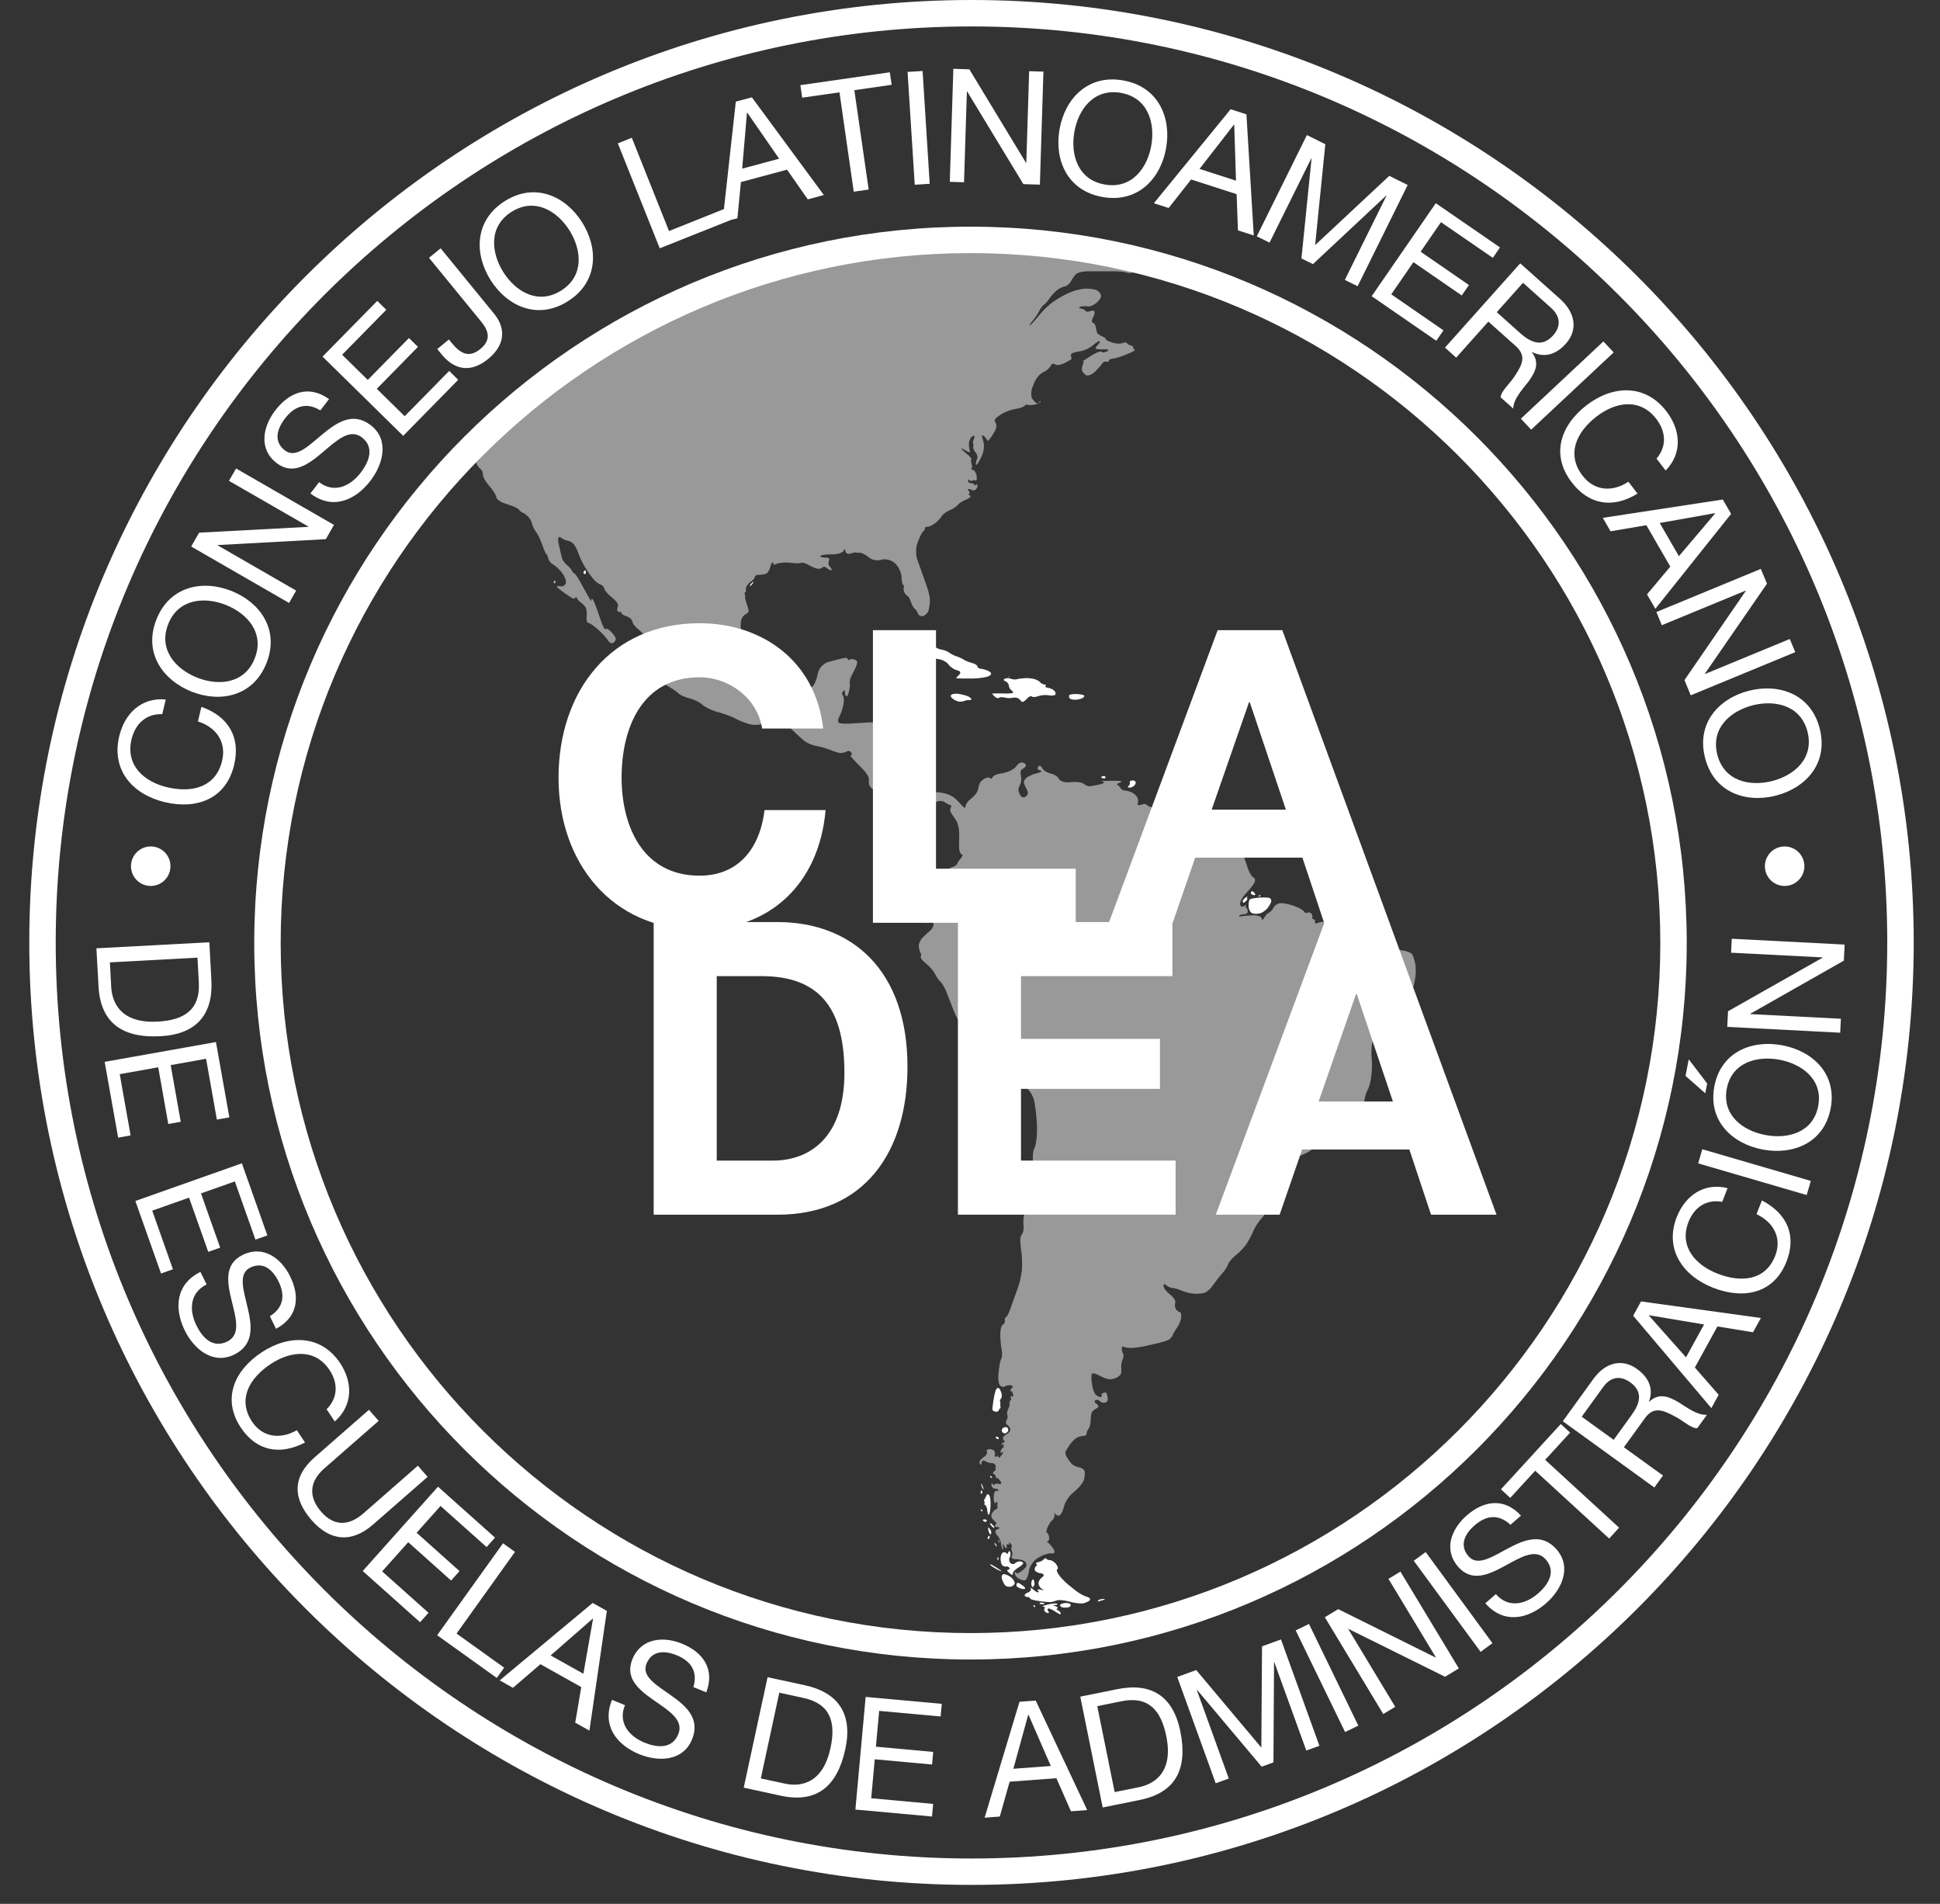 <svg width="53" height="52" viewBox="0 0 53 52" fill="none" xmlns="http://www.w3.org/2000/svg">
<rect x="0" y="0" width="53" height="52" fill="#333333" stroke="none"/>
<path d="M26.912 41.104C26.944 41.128 26.971 41.192 26.971 41.245C26.971 41.299 26.988 41.355 27.008 41.372C27.028 41.388 27.051 41.296 27.059 41.168L27.061 41.13C27.069 41.001 27.052 40.868 27.023 40.836C26.995 40.803 26.962 40.806 26.949 40.843C26.936 40.88 26.913 40.927 26.897 40.947C26.881 40.968 26.881 41.004 26.897 41.029C26.913 41.053 26.91 41.07 26.889 41.066C26.869 41.062 26.879 41.08 26.912 41.104Z" fill="white"/>
<path d="M27.047 42.734C27.062 42.763 27.167 42.83 27.277 42.884C27.389 42.937 27.39 42.923 27.281 42.853L27.214 42.81C27.105 42.74 27.031 42.706 27.047 42.734Z" fill="white"/>
<path d="M20.487 16.001C20.483 16.026 20.514 16.002 20.554 15.949C20.596 15.895 20.598 15.875 20.562 15.904C20.525 15.933 20.492 15.976 20.487 16.001Z" fill="white"/>
<path d="M34.059 24.495C34.034 24.507 33.997 24.538 33.977 24.562C33.956 24.586 33.946 24.623 33.954 24.644C33.964 24.665 34 24.651 34.036 24.614C34.073 24.577 34.09 24.544 34.073 24.54C34.057 24.536 34.057 24.519 34.073 24.503C34.09 24.486 34.083 24.483 34.059 24.495Z" fill="white"/>
<path d="M27.598 42.391C27.581 42.355 27.558 42.358 27.546 42.399C27.533 42.44 27.513 42.453 27.501 42.428C27.488 42.403 27.448 42.391 27.411 42.399C27.374 42.407 27.341 42.474 27.336 42.547C27.332 42.622 27.349 42.709 27.374 42.741C27.398 42.774 27.448 42.795 27.487 42.786C27.523 42.778 27.563 42.795 27.576 42.823C27.588 42.852 27.571 42.876 27.538 42.876C27.505 42.876 27.511 42.906 27.553 42.942C27.594 42.979 27.637 43.012 27.649 43.017C27.662 43.021 27.672 42.998 27.672 42.965C27.672 42.932 27.738 42.865 27.82 42.816C27.902 42.767 27.962 42.71 27.954 42.69C27.946 42.669 27.906 42.649 27.865 42.645C27.824 42.641 27.764 42.664 27.73 42.697C27.698 42.73 27.642 42.727 27.606 42.691C27.567 42.653 27.558 42.586 27.583 42.541C27.608 42.495 27.614 42.429 27.598 42.391Z" fill="white"/>
<path d="M27.441 42.995C27.38 42.987 27.35 43.047 27.374 43.129C27.399 43.211 27.446 43.294 27.478 43.315C27.511 43.335 27.571 43.345 27.613 43.337C27.654 43.329 27.7 43.295 27.716 43.263C27.733 43.23 27.704 43.16 27.65 43.106C27.596 43.053 27.502 43.003 27.441 42.995Z" fill="white"/>
<path d="M26.175 18.949C26.114 18.941 26.034 18.95 25.997 18.971C25.959 18.991 25.973 19.041 26.026 19.082C26.079 19.124 26.16 19.16 26.204 19.164C26.249 19.168 26.316 19.158 26.353 19.142C26.39 19.126 26.451 19.116 26.487 19.12C26.524 19.124 26.544 19.107 26.532 19.082C26.519 19.058 26.46 19.021 26.398 19C26.337 18.981 26.236 18.957 26.175 18.949Z" fill="white"/>
<path d="M27.247 42.592C27.252 42.617 27.265 42.613 27.276 42.585C27.289 42.556 27.286 42.537 27.27 42.54C27.253 42.544 27.243 42.567 27.247 42.592Z" fill="white"/>
<path d="M27.225 42.206C27.209 42.181 27.188 42.15 27.179 42.138C27.172 42.126 27.169 42.136 27.173 42.161C27.176 42.186 27.196 42.216 27.217 42.228C27.238 42.24 27.241 42.23 27.225 42.206Z" fill="white"/>
<path d="M27.307 42.132C27.302 42.107 27.289 42.073 27.277 42.057C27.265 42.041 27.268 42.061 27.284 42.102C27.299 42.142 27.311 42.156 27.307 42.132Z" fill="white"/>
<path d="M30.881 21.509C30.942 21.502 31.006 21.455 31.023 21.405C31.039 21.356 31.005 21.315 30.948 21.315C30.891 21.315 30.853 21.34 30.866 21.368C30.878 21.396 30.861 21.444 30.829 21.472C30.795 21.501 30.819 21.518 30.881 21.509Z" fill="white"/>
<path d="M27.053 41.908C27.065 41.908 27.079 41.888 27.082 41.863C27.087 41.839 27.063 41.786 27.03 41.745C26.998 41.703 26.984 41.723 27.001 41.789C27.018 41.855 27.041 41.908 27.053 41.908Z" fill="white"/>
<path opacity="0.5" d="M31.281 7.365C31.277 7.381 31.287 7.398 31.304 7.402C31.32 7.406 31.408 7.334 31.497 7.241L31.535 7.201C29.928 6.766 28.238 6.528 26.493 6.528C21.124 6.528 16.269 8.732 12.78 12.282C12.835 12.357 12.893 12.427 12.916 12.442C12.94 12.458 12.967 12.451 12.975 12.428C12.983 12.403 13.024 12.386 13.064 12.39C13.105 12.394 13.116 12.415 13.087 12.435C13.059 12.456 13.052 12.505 13.072 12.546C13.093 12.587 13.089 12.601 13.064 12.576C13.04 12.551 13.014 12.538 13.005 12.546C12.998 12.554 13.004 12.605 13.02 12.657C13.037 12.711 13.083 12.777 13.124 12.806C13.164 12.835 13.196 12.902 13.191 12.955C13.187 13.008 13.251 13.133 13.334 13.232L13.405 13.318C13.488 13.418 13.559 13.538 13.562 13.588C13.567 13.637 13.67 13.71 13.794 13.751L13.928 13.796C14.051 13.837 14.164 13.893 14.18 13.922C14.197 13.951 14.237 13.984 14.271 13.997C14.303 14.009 14.371 14.056 14.419 14.101C14.469 14.146 14.518 14.233 14.532 14.294C14.543 14.356 14.594 14.46 14.643 14.525C14.693 14.591 14.767 14.744 14.809 14.865L14.832 14.929C14.875 15.051 14.92 15.147 14.932 15.143C14.945 15.139 14.965 15.186 14.976 15.247C14.99 15.309 15.046 15.382 15.103 15.411C15.161 15.44 15.268 15.537 15.341 15.627C15.415 15.717 15.469 15.844 15.461 15.91C15.453 15.975 15.393 16.022 15.327 16.014C15.262 16.006 15.208 16.009 15.208 16.021C15.208 16.034 15.294 16.105 15.399 16.18L15.434 16.206C15.539 16.281 15.642 16.345 15.662 16.35C15.682 16.354 15.71 16.341 15.721 16.32C15.734 16.299 15.754 16.309 15.766 16.343C15.777 16.375 15.832 16.432 15.885 16.469C15.938 16.506 15.995 16.572 16.012 16.617C16.028 16.662 16.034 16.769 16.026 16.856C16.017 16.941 16.038 17.011 16.071 17.011C16.104 17.011 16.209 17.081 16.305 17.168L16.358 17.213C16.454 17.298 16.567 17.423 16.608 17.487C16.649 17.553 16.713 17.587 16.75 17.562C16.786 17.538 16.819 17.491 16.824 17.458C16.828 17.425 16.781 17.345 16.719 17.28C16.657 17.214 16.594 17.167 16.577 17.175C16.561 17.183 16.534 17.183 16.518 17.175C16.502 17.167 16.454 17.061 16.412 16.938L16.296 16.607C16.254 16.485 16.204 16.375 16.183 16.363C16.163 16.351 16.149 16.361 16.154 16.386C16.157 16.411 16.154 16.424 16.146 16.415C16.137 16.407 16.08 16.308 16.018 16.195L15.842 15.876C15.779 15.764 15.712 15.668 15.692 15.663C15.671 15.659 15.64 15.626 15.625 15.589C15.609 15.553 15.552 15.485 15.497 15.44C15.445 15.396 15.388 15.328 15.372 15.291C15.355 15.255 15.319 15.121 15.294 14.995L15.257 14.829C15.231 14.702 15.258 14.636 15.32 14.682C15.381 14.726 15.458 14.763 15.492 14.763C15.524 14.763 15.591 14.793 15.64 14.83C15.69 14.867 15.759 14.988 15.796 15.098C15.834 15.209 15.918 15.389 15.987 15.498L16.008 15.531C16.075 15.641 16.178 15.781 16.235 15.842C16.294 15.904 16.374 15.961 16.414 15.969C16.454 15.977 16.498 16.027 16.511 16.08C16.523 16.134 16.616 16.241 16.719 16.32L16.734 16.332C16.836 16.411 16.904 16.512 16.883 16.557C16.863 16.602 16.855 16.659 16.869 16.683C16.88 16.708 16.911 16.721 16.934 16.713C16.959 16.705 16.979 16.718 16.979 16.742C16.979 16.767 17.023 16.8 17.076 16.817C17.129 16.833 17.196 16.867 17.225 16.891C17.253 16.916 17.281 16.966 17.284 17.003C17.289 17.039 17.355 17.12 17.432 17.181C17.511 17.243 17.61 17.346 17.655 17.412C17.701 17.477 17.785 17.567 17.842 17.613C17.9 17.658 17.98 17.789 18.021 17.904C18.061 18.018 18.079 18.145 18.057 18.186C18.038 18.227 18.033 18.277 18.05 18.297C18.067 18.318 18.053 18.345 18.021 18.357C17.988 18.37 17.974 18.423 17.991 18.476C18.008 18.529 18.057 18.603 18.103 18.64C18.148 18.676 18.249 18.744 18.326 18.788C18.405 18.833 18.502 18.904 18.543 18.945C18.583 18.985 18.713 19.043 18.832 19.072C18.952 19.1 19.109 19.177 19.183 19.243C19.256 19.308 19.418 19.392 19.542 19.428L19.747 19.489C19.87 19.526 20.036 19.592 20.112 19.637C20.191 19.682 20.355 19.746 20.478 19.779C20.601 19.812 20.779 19.802 20.872 19.756C20.967 19.711 21.071 19.671 21.104 19.667C21.136 19.663 21.236 19.687 21.326 19.719C21.417 19.752 21.564 19.853 21.657 19.945L21.682 19.971C21.773 20.061 21.907 20.183 21.981 20.24C22.055 20.298 22.199 20.359 22.302 20.374C22.403 20.391 22.578 20.441 22.688 20.485C22.799 20.531 22.922 20.568 22.964 20.568C23.004 20.568 23.064 20.554 23.098 20.538C23.131 20.522 23.175 20.509 23.195 20.509C23.215 20.509 23.245 20.536 23.262 20.568C23.278 20.601 23.278 20.628 23.262 20.628C23.245 20.628 23.232 20.635 23.232 20.643C23.232 20.651 23.305 20.733 23.396 20.826L23.59 21.026C23.68 21.118 23.747 21.238 23.739 21.29C23.73 21.344 23.738 21.417 23.754 21.454C23.77 21.491 23.823 21.545 23.873 21.573C23.921 21.602 23.965 21.605 23.969 21.581C23.973 21.556 23.963 21.526 23.946 21.514C23.931 21.501 23.934 21.492 23.954 21.492C23.976 21.492 24.021 21.532 24.059 21.581C24.096 21.63 24.177 21.694 24.237 21.722C24.299 21.751 24.352 21.811 24.357 21.857C24.36 21.901 24.387 21.949 24.417 21.961C24.444 21.974 24.472 21.967 24.476 21.946C24.48 21.926 24.5 21.93 24.52 21.953C24.541 21.978 24.564 22.016 24.573 22.036C24.581 22.056 24.598 22.06 24.61 22.043C24.621 22.027 24.699 22.023 24.78 22.036C24.862 22.048 24.959 22.094 24.997 22.14C25.034 22.185 25.084 22.215 25.109 22.207C25.134 22.199 25.159 22.229 25.168 22.273C25.176 22.318 25.203 22.356 25.228 22.356C25.252 22.356 25.302 22.335 25.339 22.311C25.377 22.286 25.383 22.236 25.355 22.199C25.325 22.163 25.306 22.116 25.311 22.095C25.315 22.074 25.399 22.004 25.497 21.939C25.595 21.873 25.729 21.857 25.795 21.901C25.86 21.946 25.937 21.987 25.965 21.99C25.994 21.994 25.998 22.028 25.972 22.065C25.948 22.102 25.958 22.173 25.995 22.221C26.032 22.27 26.095 22.368 26.137 22.437C26.177 22.507 26.209 22.669 26.206 22.798L26.2 23.089C26.198 23.217 26.229 23.327 26.27 23.331C26.311 23.335 26.304 23.382 26.256 23.435C26.206 23.488 26.159 23.558 26.151 23.591C26.143 23.624 26.077 23.667 26.003 23.687C25.928 23.709 25.866 23.772 25.861 23.829C25.858 23.886 25.831 23.947 25.801 23.964C25.773 23.98 25.757 24.011 25.764 24.031C25.773 24.051 25.699 24.108 25.6 24.157C25.503 24.206 25.422 24.286 25.422 24.335C25.422 24.384 25.401 24.481 25.378 24.552C25.353 24.621 25.306 24.698 25.274 24.723C25.241 24.747 25.214 24.851 25.214 24.953C25.214 25.056 25.247 25.163 25.288 25.191C25.33 25.22 25.386 25.213 25.415 25.176C25.443 25.139 25.477 25.133 25.489 25.161C25.501 25.19 25.504 25.247 25.497 25.288C25.488 25.328 25.448 25.388 25.407 25.422C25.365 25.454 25.276 25.538 25.206 25.608C25.137 25.678 25.09 25.795 25.102 25.869C25.115 25.942 25.138 26.019 25.155 26.04C25.171 26.06 25.171 26.1 25.155 26.128C25.139 26.157 25.201 26.241 25.297 26.314C25.391 26.388 25.5 26.515 25.542 26.597C25.582 26.679 25.653 26.78 25.699 26.82C25.743 26.861 25.819 26.993 25.864 27.113L26.053 27.599C26.099 27.719 26.197 27.906 26.269 28.012L26.378 28.174C26.451 28.28 26.513 28.435 26.517 28.517C26.521 28.6 26.6 28.739 26.694 28.829L26.698 28.832C26.791 28.922 26.955 29.052 27.061 29.125L27.074 29.132C27.181 29.204 27.366 29.299 27.485 29.344C27.603 29.389 27.781 29.494 27.881 29.576L28.04 29.708C28.14 29.79 28.238 29.962 28.259 30.09L28.273 30.177C28.295 30.305 28.317 30.514 28.325 30.643L28.327 30.666C28.334 30.794 28.331 30.994 28.317 31.108C28.305 31.223 28.275 31.347 28.251 31.384C28.227 31.421 28.211 31.556 28.217 31.685L28.224 31.842C28.23 31.97 28.218 32.116 28.198 32.165C28.178 32.214 28.161 32.328 28.161 32.418C28.161 32.509 28.128 32.682 28.089 32.805L28.011 33.044C27.971 33.167 27.948 33.344 27.96 33.438C27.973 33.533 27.962 33.639 27.937 33.677C27.913 33.714 27.887 33.77 27.878 33.803C27.87 33.836 27.875 33.967 27.891 34.096L27.911 34.255C27.925 34.383 27.928 34.589 27.915 34.711C27.903 34.834 27.857 35.035 27.814 35.156L27.599 35.756C27.556 35.877 27.504 35.976 27.483 35.976C27.462 35.976 27.45 36.017 27.454 36.066C27.457 36.115 27.431 36.169 27.394 36.185C27.356 36.202 27.327 36.318 27.327 36.446C27.327 36.572 27.344 36.757 27.364 36.855C27.385 36.953 27.38 37.067 27.356 37.108C27.332 37.149 27.301 37.287 27.289 37.416L27.276 37.53C27.263 37.658 27.282 37.797 27.32 37.838C27.356 37.879 27.417 37.892 27.454 37.867C27.491 37.842 27.564 37.83 27.617 37.838C27.672 37.846 27.681 37.883 27.64 37.92C27.599 37.957 27.589 37.991 27.617 37.995C27.647 37.999 27.674 38.042 27.677 38.091C27.681 38.14 27.675 38.166 27.662 38.151C27.65 38.134 27.631 38.127 27.617 38.136C27.606 38.144 27.606 38.168 27.617 38.188C27.63 38.209 27.623 38.239 27.603 38.255C27.581 38.271 27.573 38.309 27.58 38.337C27.589 38.365 27.572 38.433 27.542 38.486C27.515 38.539 27.504 38.612 27.52 38.649C27.536 38.686 27.527 38.749 27.498 38.791C27.47 38.831 27.479 38.888 27.52 38.917C27.561 38.945 27.597 39.002 27.602 39.043C27.606 39.085 27.563 39.141 27.506 39.169C27.448 39.199 27.401 39.245 27.401 39.274C27.401 39.302 27.418 39.336 27.438 39.349C27.459 39.361 27.453 39.38 27.423 39.393C27.395 39.405 27.365 39.429 27.356 39.445C27.349 39.461 27.369 39.465 27.401 39.452C27.434 39.44 27.444 39.447 27.423 39.467C27.404 39.488 27.4 39.508 27.416 39.512C27.433 39.516 27.422 39.533 27.394 39.55C27.365 39.566 27.338 39.61 27.334 39.646C27.33 39.683 27.347 39.693 27.372 39.669C27.396 39.644 27.41 39.648 27.401 39.676C27.394 39.705 27.36 39.755 27.327 39.788C27.294 39.821 27.268 39.821 27.268 39.788C27.268 39.755 27.257 39.745 27.245 39.765C27.233 39.786 27.211 39.796 27.193 39.788C27.176 39.779 27.171 39.756 27.177 39.736C27.187 39.715 27.183 39.672 27.171 39.64C27.158 39.607 27.098 39.58 27.036 39.58C26.976 39.58 26.941 39.61 26.962 39.646C26.982 39.683 26.949 39.747 26.887 39.788C26.826 39.829 26.769 39.886 26.761 39.914C26.753 39.943 26.762 39.98 26.783 39.996C26.803 40.012 26.816 40.002 26.813 39.974C26.809 39.945 26.822 39.911 26.843 39.899C26.863 39.887 26.911 39.897 26.948 39.922C26.984 39.946 27.045 39.963 27.08 39.959C27.117 39.955 27.165 39.975 27.185 40.004C27.206 40.032 27.212 40.066 27.199 40.078C27.188 40.09 27.188 40.111 27.199 40.123C27.212 40.135 27.193 40.166 27.155 40.189C27.118 40.214 27.118 40.248 27.155 40.264C27.193 40.28 27.215 40.314 27.207 40.338C27.199 40.363 27.209 40.376 27.23 40.368C27.25 40.36 27.297 40.4 27.334 40.457C27.372 40.514 27.352 40.548 27.29 40.531C27.227 40.515 27.175 40.521 27.17 40.547C27.166 40.571 27.142 40.565 27.117 40.531C27.094 40.498 27.079 40.515 27.088 40.569C27.096 40.622 27.136 40.662 27.177 40.658C27.218 40.654 27.262 40.67 27.274 40.695C27.287 40.72 27.263 40.729 27.221 40.717C27.181 40.705 27.147 40.789 27.147 40.903C27.147 41.018 27.175 41.081 27.207 41.044C27.239 41.008 27.259 41.011 27.252 41.052C27.244 41.092 27.244 41.143 27.252 41.163C27.259 41.184 27.239 41.211 27.207 41.223C27.175 41.235 27.124 41.289 27.096 41.342C27.066 41.396 27.09 41.476 27.147 41.521C27.205 41.566 27.235 41.613 27.215 41.625C27.194 41.638 27.18 41.661 27.185 41.677C27.189 41.694 27.215 41.708 27.244 41.708C27.273 41.708 27.299 41.718 27.304 41.73C27.308 41.742 27.285 41.759 27.252 41.767C27.219 41.776 27.193 41.806 27.193 41.834C27.193 41.863 27.223 41.916 27.259 41.953C27.296 41.99 27.336 42.087 27.349 42.168C27.361 42.251 27.38 42.321 27.394 42.325C27.405 42.329 27.409 42.282 27.4 42.221C27.393 42.16 27.406 42.156 27.43 42.214C27.455 42.27 27.485 42.301 27.497 42.281C27.51 42.261 27.51 42.226 27.497 42.206C27.485 42.186 27.505 42.176 27.541 42.184C27.579 42.192 27.589 42.175 27.564 42.147C27.539 42.118 27.553 42.118 27.595 42.147C27.635 42.175 27.655 42.222 27.638 42.251C27.622 42.28 27.627 42.333 27.646 42.37C27.667 42.407 27.663 42.471 27.638 42.512C27.615 42.553 27.672 42.586 27.766 42.586C27.859 42.586 27.967 42.616 28.004 42.653C28.041 42.689 28.054 42.75 28.034 42.786C28.014 42.824 27.946 42.887 27.885 42.928C27.823 42.969 27.77 42.985 27.766 42.965C27.761 42.944 27.748 42.93 27.735 42.935C27.724 42.939 27.72 42.97 27.728 43.002C27.736 43.035 27.78 43.085 27.825 43.113C27.87 43.142 27.944 43.165 27.989 43.165C28.034 43.165 28.086 43.061 28.106 42.933L28.11 42.906C28.129 42.779 28.236 42.621 28.347 42.556L28.404 42.524C28.515 42.459 28.667 42.416 28.739 42.429C28.814 42.441 28.831 42.384 28.777 42.302C28.724 42.22 28.657 42.143 28.629 42.131C28.599 42.118 28.599 42.102 28.629 42.093C28.657 42.086 28.671 42.028 28.657 41.967C28.647 41.906 28.619 41.859 28.599 41.863C28.577 41.867 28.585 41.807 28.613 41.73C28.642 41.652 28.702 41.557 28.748 41.521C28.793 41.484 28.819 41.414 28.808 41.365C28.795 41.315 28.805 41.309 28.83 41.35C28.854 41.391 28.908 41.408 28.949 41.387C28.99 41.366 29.043 41.259 29.068 41.148C29.093 41.038 29.192 40.878 29.29 40.793L29.397 40.699C29.495 40.615 29.592 40.488 29.612 40.419C29.632 40.349 29.642 40.248 29.634 40.195C29.626 40.142 29.555 40.089 29.477 40.076C29.399 40.064 29.303 40.014 29.262 39.965C29.221 39.916 29.168 39.839 29.142 39.793C29.117 39.749 29.102 39.692 29.105 39.667C29.11 39.642 29.159 39.555 29.216 39.473C29.273 39.391 29.361 39.3 29.411 39.272C29.459 39.243 29.543 39.22 29.596 39.22C29.65 39.22 29.69 39.193 29.685 39.16C29.682 39.127 29.705 39.068 29.737 39.027C29.771 38.985 29.797 38.878 29.797 38.788C29.797 38.697 29.813 38.597 29.834 38.564C29.855 38.532 29.915 38.485 29.969 38.46C30.023 38.435 30.019 38.385 29.962 38.349C29.904 38.313 29.888 38.265 29.925 38.245C29.962 38.225 30.012 38.231 30.036 38.26C30.061 38.289 30.113 38.312 30.154 38.312C30.195 38.312 30.239 38.292 30.252 38.267C30.264 38.242 30.268 38.192 30.259 38.156C30.251 38.119 30.238 38.072 30.231 38.051C30.222 38.032 30.182 38.028 30.141 38.044C30.099 38.061 30.079 38.091 30.095 38.111C30.112 38.132 30.099 38.152 30.067 38.156C30.033 38.16 29.972 38.13 29.932 38.089C29.892 38.048 29.844 37.911 29.829 37.784C29.811 37.657 29.814 37.536 29.835 37.516C29.855 37.495 29.95 37.522 30.044 37.575C30.137 37.628 30.263 37.672 30.319 37.672C30.376 37.672 30.461 37.652 30.506 37.627C30.551 37.603 30.6 37.563 30.616 37.539C30.634 37.514 30.64 37.436 30.631 37.367C30.624 37.298 30.64 37.191 30.67 37.129C30.697 37.068 30.704 36.997 30.684 36.972C30.664 36.947 30.647 36.887 30.647 36.838C30.647 36.789 30.664 36.763 30.684 36.779C30.704 36.794 30.788 36.812 30.87 36.816C30.951 36.82 31.122 36.8 31.249 36.773L31.653 36.681C31.78 36.653 31.913 36.607 31.949 36.578C31.987 36.549 32.028 36.496 32.039 36.459C32.051 36.422 32.105 36.332 32.159 36.258C32.212 36.184 32.263 36.06 32.27 35.982C32.279 35.905 32.259 35.837 32.227 35.834C32.192 35.829 32.147 35.793 32.122 35.752C32.097 35.711 32.091 35.634 32.108 35.58C32.124 35.527 32.059 35.427 31.966 35.357C31.872 35.287 31.79 35.184 31.788 35.126C31.784 35.069 31.812 35.055 31.853 35.096C31.894 35.138 31.975 35.174 32.032 35.178C32.089 35.182 32.204 35.216 32.287 35.253C32.368 35.29 32.522 35.327 32.629 35.335C32.734 35.343 32.872 35.327 32.933 35.298C32.995 35.269 33.091 35.176 33.148 35.089C33.207 35.004 33.314 34.866 33.387 34.785C33.461 34.703 33.534 34.589 33.551 34.531C33.567 34.474 33.662 34.363 33.76 34.285C33.859 34.208 33.988 34.071 34.05 33.981C34.111 33.89 34.195 33.733 34.237 33.63C34.278 33.528 34.382 33.366 34.469 33.272L34.48 33.259C34.566 33.165 34.648 33.013 34.661 32.923C34.672 32.833 34.69 32.748 34.698 32.736C34.706 32.724 34.704 32.694 34.69 32.67C34.679 32.645 34.662 32.565 34.654 32.491C34.646 32.417 34.666 32.307 34.698 32.245C34.73 32.184 34.835 32.061 34.928 31.973L35.063 31.847C35.157 31.759 35.33 31.645 35.449 31.595L35.613 31.526C35.732 31.475 35.839 31.41 35.851 31.381C35.864 31.353 35.979 31.325 36.108 31.319L36.309 31.31C36.438 31.304 36.557 31.276 36.574 31.248C36.59 31.219 36.657 31.156 36.722 31.106C36.788 31.057 36.856 30.967 36.872 30.905C36.888 30.844 36.957 30.704 37.025 30.595L37.121 30.442C37.188 30.333 37.258 30.156 37.275 30.05C37.291 29.943 37.332 29.815 37.363 29.767C37.397 29.718 37.438 29.573 37.455 29.445L37.466 29.359C37.483 29.231 37.487 29.032 37.475 28.918C37.463 28.803 37.466 28.626 37.482 28.523C37.499 28.421 37.562 28.31 37.624 28.278C37.686 28.244 37.785 28.125 37.845 28.011L37.862 27.979C37.923 27.865 38.04 27.711 38.121 27.638C38.204 27.564 38.336 27.421 38.416 27.319L38.441 27.287C38.52 27.186 38.606 26.999 38.633 26.873L38.655 26.766C38.681 26.639 38.686 26.446 38.666 26.335C38.645 26.225 38.605 26.101 38.577 26.06C38.548 26.018 38.42 25.972 38.294 25.956C38.167 25.939 37.981 25.859 37.881 25.779L37.545 25.508C37.445 25.427 37.334 25.35 37.296 25.338C37.26 25.326 37.123 25.315 36.995 25.315H36.882C36.754 25.315 36.549 25.278 36.428 25.233L36.391 25.219C36.27 25.173 36.112 25.163 36.038 25.196C35.964 25.23 35.913 25.226 35.925 25.189C35.938 25.152 35.921 25.115 35.888 25.107C35.856 25.098 35.839 25.075 35.851 25.055C35.864 25.033 35.854 24.99 35.828 24.957C35.804 24.924 35.754 24.911 35.718 24.928C35.681 24.944 35.64 24.93 35.627 24.898C35.616 24.865 35.506 24.802 35.386 24.757L35.349 24.742C35.227 24.697 35.066 24.663 34.987 24.668C34.91 24.672 34.824 24.725 34.794 24.787C34.765 24.848 34.708 24.912 34.668 24.928C34.626 24.944 34.567 25.008 34.535 25.07C34.502 25.132 34.471 25.138 34.467 25.084C34.463 25.031 34.355 24.993 34.227 25L34.114 25.006C33.986 25.013 33.873 25.028 33.865 25.041C33.857 25.052 33.853 25.043 33.858 25.018C33.862 24.993 33.914 24.973 33.977 24.973C34.038 24.973 34.088 24.94 34.088 24.899C34.088 24.858 34.071 24.811 34.05 24.795C34.029 24.779 34.027 24.748 34.044 24.728C34.06 24.707 34.032 24.717 33.984 24.75C33.935 24.783 33.887 24.759 33.88 24.698C33.871 24.636 33.937 24.509 34.025 24.415L34.092 24.342C34.181 24.248 34.266 24.13 34.282 24.081C34.299 24.031 34.278 23.978 34.237 23.961C34.196 23.945 34.129 23.831 34.088 23.709L34.028 23.528C33.988 23.405 33.934 23.289 33.909 23.269C33.885 23.248 33.855 23.241 33.843 23.254C33.83 23.265 33.804 23.249 33.783 23.216C33.763 23.183 33.691 23.113 33.627 23.06C33.562 23.007 33.427 22.929 33.329 22.889C33.23 22.848 33.14 22.824 33.129 22.836C33.115 22.849 33.106 22.843 33.106 22.822C33.106 22.802 33.043 22.771 32.965 22.755C32.887 22.739 32.717 22.73 32.589 22.736L32.447 22.744C32.318 22.75 32.166 22.701 32.109 22.636C32.05 22.571 31.953 22.503 31.892 22.487C31.831 22.471 31.768 22.406 31.751 22.346C31.734 22.284 31.665 22.19 31.594 22.137C31.525 22.084 31.452 22.04 31.432 22.04C31.411 22.04 31.368 22.017 31.334 21.988C31.302 21.959 31.252 21.95 31.223 21.966C31.195 21.982 31.145 21.992 31.112 21.988C31.079 21.984 31.066 21.964 31.082 21.944C31.098 21.924 31.098 21.863 31.082 21.809C31.066 21.756 31.002 21.686 30.94 21.653C30.878 21.62 30.788 21.593 30.739 21.593C30.691 21.593 30.634 21.564 30.614 21.527C30.593 21.489 30.553 21.449 30.525 21.437C30.495 21.424 30.532 21.395 30.607 21.37C30.68 21.346 30.635 21.326 30.506 21.326H30.364C30.235 21.326 30.119 21.328 30.107 21.333C30.095 21.337 30.115 21.35 30.152 21.363C30.189 21.376 30.133 21.405 30.026 21.43C29.919 21.455 29.799 21.475 29.758 21.475C29.717 21.475 29.651 21.445 29.609 21.408C29.568 21.371 29.43 21.349 29.3 21.36L29.218 21.367C29.089 21.378 28.96 21.336 28.932 21.274C28.902 21.213 28.799 21.146 28.701 21.126C28.602 21.105 28.498 21.038 28.47 20.977C28.441 20.916 28.395 20.899 28.365 20.94C28.337 20.98 28.343 21.02 28.38 21.029C28.418 21.037 28.451 21.054 28.456 21.066C28.458 21.079 28.392 21.105 28.306 21.126C28.219 21.147 28.11 21.193 28.06 21.23C28.012 21.267 27.971 21.324 27.971 21.356C27.971 21.389 27.995 21.456 28.023 21.505C28.052 21.554 28.079 21.621 28.082 21.654C28.087 21.686 28.053 21.737 28.008 21.765C27.963 21.794 27.902 21.774 27.875 21.72C27.845 21.667 27.821 21.6 27.821 21.572C27.821 21.543 27.845 21.473 27.875 21.416C27.902 21.358 27.909 21.251 27.889 21.177C27.869 21.103 27.885 21.026 27.926 21.006C27.967 20.986 28.012 20.95 28.023 20.924C28.036 20.9 28.015 20.863 27.979 20.842C27.941 20.821 27.885 20.821 27.852 20.842C27.82 20.863 27.777 20.906 27.756 20.939C27.735 20.972 27.658 21.026 27.584 21.058C27.511 21.091 27.386 21.125 27.309 21.133C27.231 21.141 27.147 21.181 27.122 21.221C27.099 21.263 27.071 21.283 27.062 21.266C27.055 21.25 27.021 21.236 26.988 21.236C26.956 21.236 26.885 21.27 26.833 21.31C26.779 21.352 26.733 21.449 26.728 21.527C26.724 21.604 26.643 21.725 26.549 21.795C26.455 21.864 26.379 21.965 26.379 22.018C26.379 22.071 26.342 22.071 26.297 22.018C26.252 21.965 26.164 21.874 26.103 21.817C26.043 21.759 25.922 21.696 25.835 21.675C25.749 21.655 25.648 21.638 25.612 21.638C25.576 21.638 25.528 21.672 25.508 21.712C25.488 21.754 25.454 21.777 25.434 21.765C25.413 21.753 25.329 21.768 25.247 21.802C25.165 21.835 25.035 21.851 24.958 21.839C24.88 21.827 24.806 21.787 24.794 21.75C24.782 21.713 24.751 21.669 24.726 21.654C24.703 21.637 24.639 21.587 24.586 21.541C24.532 21.497 24.462 21.41 24.429 21.348C24.397 21.287 24.36 21.203 24.347 21.162C24.335 21.121 24.341 20.983 24.361 20.855L24.452 20.262C24.472 20.135 24.432 19.983 24.363 19.926C24.292 19.869 24.175 19.798 24.102 19.77C24.027 19.741 23.863 19.724 23.733 19.732L23.233 19.763C23.105 19.771 22.966 19.764 22.925 19.747C22.884 19.731 22.888 19.651 22.932 19.569C22.978 19.486 23.028 19.332 23.044 19.227C23.061 19.12 23.054 19.016 23.028 18.995C23.005 18.975 22.998 18.935 23.014 18.907C23.031 18.878 23.054 18.855 23.067 18.855C23.078 18.855 23.086 18.875 23.082 18.899C23.077 18.923 23.09 18.973 23.11 19.011C23.131 19.047 23.168 18.994 23.192 18.891C23.217 18.789 23.227 18.696 23.215 18.683C23.203 18.671 23.203 18.651 23.215 18.638C23.227 18.626 23.227 18.609 23.215 18.601C23.203 18.593 23.243 18.493 23.302 18.379L23.335 18.317C23.396 18.203 23.431 18.09 23.416 18.065C23.4 18.04 23.352 18.014 23.311 18.006C23.27 17.998 23.22 18.004 23.2 18.02C23.18 18.036 23.163 18.033 23.163 18.013C23.163 17.992 23.143 17.973 23.119 17.968C23.094 17.964 22.972 17.988 22.848 18.022L22.63 18.08C22.506 18.113 22.379 18.243 22.349 18.368L22.324 18.478C22.293 18.603 22.235 18.726 22.194 18.751C22.153 18.776 22.124 18.815 22.128 18.84C22.131 18.864 22.115 18.899 22.09 18.915C22.067 18.931 21.992 18.927 21.927 18.907C21.862 18.886 21.707 18.898 21.582 18.932L21.438 18.971C21.313 19.006 21.174 19.007 21.13 18.974C21.085 18.942 21.005 18.901 20.951 18.885C20.898 18.869 20.825 18.828 20.788 18.796C20.751 18.764 20.698 18.683 20.669 18.617C20.64 18.552 20.567 18.428 20.505 18.342C20.443 18.256 20.396 18.149 20.401 18.103C20.405 18.058 20.374 17.974 20.334 17.918C20.292 17.86 20.263 17.726 20.267 17.62C20.271 17.513 20.261 17.332 20.245 17.218C20.228 17.103 20.234 16.962 20.259 16.906C20.284 16.848 20.337 16.787 20.378 16.771C20.419 16.755 20.452 16.717 20.452 16.689C20.452 16.66 20.43 16.573 20.4 16.496C20.371 16.417 20.351 16.327 20.355 16.294C20.36 16.261 20.352 16.224 20.341 16.212C20.328 16.2 20.334 16.186 20.355 16.182C20.376 16.178 20.387 16.135 20.378 16.086C20.37 16.037 20.424 15.953 20.497 15.9C20.571 15.846 20.628 15.78 20.625 15.751C20.62 15.722 20.671 15.699 20.735 15.699C20.802 15.699 20.889 15.686 20.93 15.669C20.97 15.653 21.021 15.573 21.041 15.491C21.061 15.409 21.094 15.352 21.115 15.365C21.136 15.377 21.143 15.4 21.13 15.416C21.118 15.432 21.165 15.423 21.234 15.394C21.304 15.366 21.466 15.355 21.593 15.371L21.605 15.373C21.732 15.389 21.861 15.389 21.889 15.372C21.918 15.356 22.015 15.386 22.105 15.439C22.194 15.492 22.308 15.536 22.358 15.536C22.408 15.536 22.461 15.516 22.478 15.491C22.493 15.466 22.548 15.48 22.597 15.521C22.646 15.561 22.7 15.585 22.716 15.573C22.732 15.56 22.712 15.516 22.671 15.476C22.63 15.435 22.621 15.361 22.649 15.312C22.678 15.263 22.638 15.227 22.56 15.23C22.483 15.234 22.415 15.217 22.411 15.193C22.407 15.168 22.509 15.146 22.638 15.142L22.781 15.139C22.908 15.136 23.031 15.09 23.051 15.036C23.073 14.983 23.092 14.989 23.096 15.051C23.101 15.112 23.165 15.142 23.238 15.118C23.312 15.093 23.372 15.08 23.372 15.088C23.372 15.096 23.418 15.1 23.477 15.096C23.533 15.092 23.649 15.149 23.737 15.223C23.823 15.297 23.977 15.326 24.079 15.289C24.182 15.253 24.345 15.292 24.442 15.377L24.446 15.381C24.544 15.466 24.625 15.636 24.629 15.758C24.633 15.881 24.654 15.978 24.675 15.975C24.695 15.971 24.702 16.004 24.689 16.049C24.677 16.093 24.693 16.167 24.726 16.212C24.759 16.257 24.797 16.291 24.808 16.287C24.821 16.283 24.854 16.35 24.884 16.436C24.912 16.522 24.959 16.606 24.987 16.622C25.016 16.638 25.057 16.699 25.077 16.756C25.098 16.813 25.164 16.843 25.226 16.823C25.287 16.802 25.351 16.735 25.367 16.675C25.384 16.612 25.401 16.499 25.405 16.421C25.409 16.343 25.377 16.18 25.335 16.058L25.059 15.279C25.015 15.158 25.017 14.959 25.063 14.838L25.092 14.757C25.138 14.636 25.198 14.524 25.226 14.507C25.255 14.491 25.272 14.457 25.265 14.433C25.256 14.408 25.289 14.388 25.339 14.388C25.387 14.388 25.485 14.342 25.554 14.284C25.625 14.227 25.705 14.14 25.733 14.091C25.762 14.042 25.859 13.971 25.948 13.934C26.039 13.898 26.136 13.834 26.164 13.793C26.194 13.751 26.284 13.692 26.365 13.659C26.447 13.626 26.515 13.582 26.515 13.562C26.515 13.541 26.498 13.525 26.478 13.525C26.457 13.525 26.457 13.505 26.478 13.48C26.498 13.455 26.491 13.422 26.463 13.405C26.434 13.389 26.431 13.368 26.456 13.361C26.481 13.352 26.524 13.363 26.552 13.383C26.581 13.404 26.631 13.393 26.664 13.361C26.697 13.328 26.714 13.278 26.702 13.249C26.689 13.22 26.672 13.218 26.664 13.242C26.656 13.266 26.639 13.266 26.626 13.242C26.614 13.217 26.567 13.197 26.522 13.197C26.477 13.197 26.444 13.167 26.447 13.13C26.451 13.093 26.465 13.083 26.478 13.108C26.489 13.132 26.523 13.142 26.552 13.13C26.581 13.117 26.628 13.114 26.656 13.123C26.684 13.131 26.696 13.071 26.679 12.989C26.662 12.907 26.616 12.837 26.575 12.832C26.533 12.828 26.517 12.815 26.537 12.803C26.558 12.791 26.561 12.733 26.544 12.677C26.527 12.62 26.523 12.559 26.537 12.543C26.549 12.526 26.492 12.459 26.41 12.394C26.328 12.329 26.262 12.264 26.262 12.252C26.262 12.24 26.322 12.267 26.395 12.312C26.469 12.357 26.516 12.364 26.499 12.327C26.483 12.29 26.47 12.196 26.47 12.118C26.47 12.041 26.513 11.95 26.566 11.917C26.62 11.884 26.64 11.911 26.612 11.977C26.583 12.042 26.569 12.099 26.582 12.103C26.594 12.107 26.597 12.147 26.588 12.192C26.58 12.237 26.61 12.314 26.656 12.363C26.7 12.413 26.718 12.493 26.692 12.542C26.668 12.591 26.654 12.659 26.662 12.691C26.67 12.723 26.723 12.655 26.78 12.539L26.828 12.44C26.884 12.323 26.897 12.138 26.857 12.028C26.816 11.917 26.822 11.861 26.871 11.902C26.922 11.943 26.964 11.999 26.968 12.028C26.972 12.057 27.02 12.02 27.072 11.946C27.125 11.873 27.185 11.768 27.205 11.715C27.226 11.662 27.226 11.592 27.205 11.559C27.185 11.526 27.172 11.482 27.176 11.462C27.18 11.442 27.261 11.374 27.355 11.313C27.448 11.252 27.621 11.188 27.734 11.172C27.849 11.155 27.966 11.115 27.995 11.082C28.023 11.05 28.057 11.036 28.069 11.053C28.08 11.069 28.168 11.069 28.262 11.053C28.357 11.037 28.43 11 28.426 10.971C28.422 10.942 28.412 10.942 28.403 10.971C28.395 11 28.368 11.023 28.343 11.023C28.319 11.023 28.259 10.97 28.21 10.903C28.16 10.838 28.16 10.686 28.209 10.567L28.257 10.451C28.305 10.331 28.415 10.203 28.5 10.166C28.587 10.129 28.678 10.053 28.701 9.995C28.726 9.938 28.779 9.918 28.821 9.95C28.862 9.983 28.977 9.97 29.074 9.921C29.173 9.871 29.259 9.821 29.268 9.809C29.276 9.797 29.276 9.777 29.268 9.765C29.259 9.752 29.256 9.715 29.26 9.682C29.264 9.649 29.361 9.613 29.477 9.6C29.591 9.588 29.758 9.515 29.849 9.437C29.938 9.359 30.026 9.305 30.042 9.317C30.058 9.33 30.038 9.373 29.997 9.415C29.957 9.455 29.927 9.502 29.93 9.519C29.934 9.535 30.036 9.546 30.153 9.542C30.273 9.537 30.316 9.561 30.251 9.594C30.185 9.626 30.115 9.634 30.094 9.608C30.075 9.584 29.967 9.62 29.858 9.687L29.751 9.754C29.64 9.821 29.568 9.873 29.588 9.87C29.609 9.865 29.609 9.899 29.588 9.944C29.568 9.989 29.554 10.059 29.558 10.101C29.562 10.141 29.609 10.205 29.662 10.242C29.715 10.279 29.832 10.236 29.922 10.145C30.013 10.055 30.1 9.954 30.117 9.922C30.133 9.889 30.179 9.869 30.22 9.878C30.262 9.886 30.296 9.873 30.296 9.848C30.296 9.823 30.342 9.8 30.399 9.796C30.457 9.792 30.601 9.749 30.721 9.7L30.837 9.653C30.957 9.605 31.032 9.558 31.002 9.55C30.974 9.542 30.954 9.516 30.957 9.491C30.962 9.466 30.93 9.439 30.884 9.431C30.838 9.423 30.796 9.397 30.787 9.372C30.779 9.347 30.722 9.347 30.66 9.372C30.598 9.397 30.465 9.387 30.362 9.349C30.26 9.312 30.19 9.272 30.206 9.26C30.222 9.248 30.185 9.218 30.124 9.194C30.062 9.17 29.999 9.129 29.982 9.105C29.966 9.08 29.946 9.007 29.938 8.941C29.93 8.876 29.893 8.819 29.857 8.815C29.819 8.811 29.822 8.744 29.863 8.667C29.905 8.588 29.918 8.512 29.894 8.495C29.869 8.479 29.812 8.482 29.767 8.502C29.722 8.522 29.675 8.52 29.663 8.495C29.651 8.47 29.591 8.44 29.53 8.428C29.468 8.416 29.464 8.391 29.521 8.376C29.578 8.36 29.666 8.357 29.715 8.369C29.764 8.381 29.869 8.341 29.946 8.279C30.024 8.218 30.084 8.128 30.079 8.078C30.076 8.029 30.026 7.962 29.968 7.93C29.911 7.897 29.76 7.877 29.634 7.885C29.506 7.893 29.308 7.947 29.192 8.003L29.092 8.052C28.977 8.108 28.8 8.218 28.703 8.295C28.605 8.373 28.46 8.52 28.38 8.621L28.34 8.669C28.261 8.771 28.17 8.867 28.137 8.884C28.104 8.9 28.131 8.853 28.197 8.78C28.261 8.705 28.349 8.578 28.39 8.496C28.431 8.414 28.492 8.334 28.524 8.318C28.557 8.302 28.617 8.234 28.659 8.169C28.699 8.104 28.785 8.003 28.852 7.946C28.917 7.889 29.021 7.835 29.081 7.826C29.143 7.818 29.223 7.751 29.26 7.678C29.299 7.604 29.365 7.514 29.41 7.477C29.455 7.44 29.598 7.41 29.727 7.41H30.463C30.593 7.41 30.738 7.426 30.788 7.447C30.837 7.468 30.97 7.451 31.086 7.41C31.195 7.368 31.286 7.348 31.281 7.365Z" fill="white"/>
<path d="M34.431 24.451C34.422 24.438 34.406 24.445 34.394 24.466C34.381 24.487 34.388 24.496 34.409 24.489C34.43 24.48 34.441 24.463 34.431 24.451Z" fill="white"/>
<path d="M34.111 24.755C34.115 24.845 34.165 24.933 34.223 24.949C34.28 24.965 34.378 24.961 34.44 24.941C34.5 24.921 34.587 24.857 34.632 24.8C34.678 24.742 34.721 24.662 34.729 24.621C34.738 24.58 34.714 24.537 34.678 24.525C34.64 24.512 34.517 24.509 34.401 24.517C34.286 24.525 34.173 24.545 34.149 24.561C34.124 24.577 34.107 24.665 34.111 24.755Z" fill="white"/>
<path d="M34.274 24.391C34.246 24.354 34.209 24.334 34.192 24.347C34.176 24.359 34.169 24.385 34.178 24.405C34.185 24.426 34.222 24.446 34.26 24.45C34.296 24.454 34.304 24.427 34.274 24.391Z" fill="white"/>
<path d="M26.98 18.48C27.074 18.451 27.105 18.394 27.047 18.353C26.99 18.313 26.89 18.276 26.823 18.271C26.758 18.267 26.704 18.237 26.704 18.204C26.704 18.172 26.637 18.128 26.556 18.108C26.473 18.087 26.373 18.047 26.332 18.018C26.291 17.99 26.204 17.949 26.139 17.929C26.073 17.909 25.98 17.862 25.931 17.825C25.881 17.788 25.788 17.751 25.722 17.743C25.657 17.735 25.556 17.687 25.499 17.639C25.441 17.59 25.295 17.536 25.172 17.519C25.049 17.503 24.895 17.49 24.829 17.49C24.764 17.49 24.623 17.517 24.516 17.55C24.41 17.583 24.289 17.629 24.248 17.654C24.207 17.679 24.164 17.739 24.151 17.788C24.139 17.837 24.106 17.884 24.076 17.892C24.048 17.901 24.048 17.914 24.076 17.922C24.106 17.93 24.173 17.91 24.226 17.877C24.279 17.844 24.363 17.808 24.413 17.795C24.461 17.783 24.533 17.75 24.569 17.721C24.606 17.692 24.689 17.669 24.754 17.669C24.82 17.669 24.887 17.675 24.903 17.683C24.919 17.691 24.907 17.712 24.874 17.728C24.841 17.744 24.824 17.772 24.836 17.788C24.849 17.804 24.953 17.825 25.067 17.833C25.182 17.841 25.319 17.878 25.373 17.915C25.426 17.952 25.55 17.992 25.649 18.004C25.747 18.017 25.867 18.083 25.916 18.153C25.966 18.222 26.073 18.293 26.154 18.309C26.236 18.325 26.26 18.379 26.206 18.428C26.153 18.477 26.116 18.521 26.124 18.525C26.132 18.529 26.245 18.532 26.373 18.532H26.574C26.703 18.532 26.886 18.508 26.98 18.48Z" fill="white"/>
<path d="M27.437 18.942L27.34 18.939C27.211 18.936 27.106 18.94 27.106 18.948C27.106 18.956 27.14 18.993 27.18 19.03C27.222 19.067 27.271 19.08 27.292 19.06C27.312 19.039 27.383 19.036 27.448 19.052C27.514 19.069 27.607 19.072 27.657 19.06C27.707 19.047 27.773 19.051 27.805 19.067C27.838 19.083 27.882 19.124 27.902 19.156C27.923 19.189 27.986 19.162 28.044 19.096C28.101 19.03 28.165 18.997 28.185 19.021C28.206 19.046 28.286 19.043 28.364 19.014C28.442 18.985 28.572 18.975 28.654 18.991C28.736 19.008 28.817 18.997 28.833 18.969C28.849 18.941 28.833 18.891 28.796 18.858C28.759 18.825 28.682 18.791 28.626 18.783C28.567 18.776 28.541 18.755 28.566 18.738C28.59 18.722 28.573 18.702 28.528 18.694C28.483 18.686 28.432 18.659 28.416 18.634C28.401 18.609 28.336 18.572 28.275 18.552C28.213 18.531 28.093 18.518 28.007 18.522C27.922 18.526 27.817 18.54 27.777 18.552C27.736 18.564 27.662 18.558 27.613 18.537C27.564 18.517 27.489 18.517 27.449 18.537C27.409 18.558 27.415 18.587 27.463 18.604C27.512 18.621 27.557 18.674 27.56 18.724C27.565 18.773 27.595 18.83 27.628 18.85C27.66 18.871 27.683 18.901 27.679 18.917C27.674 18.935 27.566 18.945 27.437 18.942Z" fill="white"/>
<path d="M30.114 21.204C30.081 21.216 30.077 21.236 30.106 21.249C30.135 21.262 30.171 21.264 30.188 21.256C30.204 21.249 30.207 21.228 30.195 21.212C30.183 21.195 30.146 21.192 30.114 21.204Z" fill="white"/>
<path d="M27.576 18.487C27.563 18.479 27.549 18.476 27.546 18.48C27.542 18.485 27.552 18.491 27.568 18.495C27.585 18.499 27.588 18.495 27.576 18.487Z" fill="white"/>
<path d="M29.212 18.986C29.2 19.007 29.203 19.044 29.22 19.069C29.236 19.093 29.3 19.113 29.362 19.113C29.422 19.113 29.51 19.096 29.555 19.076C29.6 19.055 29.63 19.022 29.621 19.001C29.614 18.981 29.523 18.961 29.421 18.956C29.319 18.952 29.225 18.966 29.212 18.986Z" fill="white"/>
<path d="M30.136 43.672C30.074 43.676 30.014 43.694 30.002 43.71C29.99 43.726 29.99 43.74 30.002 43.74C30.014 43.74 30.075 43.722 30.136 43.702C30.197 43.682 30.197 43.668 30.136 43.672Z" fill="white"/>
<path d="M27.359 38.051C27.343 37.994 27.312 37.933 27.292 37.917C27.271 37.901 27.238 37.911 27.218 37.94C27.197 37.969 27.164 38.096 27.145 38.224L27.142 38.236C27.123 38.364 27.109 38.485 27.114 38.506C27.118 38.526 27.155 38.549 27.196 38.557C27.237 38.565 27.276 38.548 27.285 38.52C27.293 38.491 27.31 38.468 27.323 38.468C27.334 38.468 27.338 38.438 27.33 38.401C27.323 38.365 27.323 38.335 27.33 38.335C27.338 38.335 27.334 38.315 27.323 38.291C27.31 38.265 27.32 38.225 27.345 38.201C27.369 38.176 27.375 38.109 27.359 38.051Z" fill="white"/>
<path d="M27.798 43.233C27.777 43.241 27.764 43.275 27.768 43.308C27.771 43.341 27.846 43.381 27.932 43.398C28.017 43.414 28.032 43.381 27.962 43.323C27.892 43.265 27.818 43.225 27.798 43.233Z" fill="white"/>
<path d="M27.001 42.035C27.026 42.03 27.043 42 27.038 41.968C27.034 41.935 27.014 41.938 26.993 41.975C26.973 42.011 26.977 42.038 27.001 42.035Z" fill="white"/>
<path d="M28.244 43.88C28.265 43.901 28.281 43.901 28.281 43.88C28.281 43.86 28.265 43.843 28.244 43.843C28.224 43.843 28.224 43.86 28.244 43.88Z" fill="white"/>
<path d="M29.027 43.903C29.058 43.911 29.127 43.911 29.177 43.903C29.226 43.895 29.259 43.861 29.251 43.828C29.242 43.795 29.172 43.776 29.095 43.783C29.017 43.791 28.956 43.819 28.959 43.843C28.963 43.867 28.994 43.895 29.027 43.903Z" fill="white"/>
<path d="M27.47 39.146C27.507 39.133 27.54 39.1 27.544 39.071C27.549 39.043 27.536 39.006 27.516 38.989C27.495 38.973 27.448 38.976 27.411 38.996C27.374 39.017 27.358 39.064 27.374 39.1C27.39 39.138 27.433 39.158 27.47 39.146Z" fill="white"/>
<path d="M28.49 43.776C28.434 43.764 28.393 43.771 28.401 43.791C28.41 43.811 28.457 43.821 28.506 43.813C28.555 43.805 28.548 43.789 28.49 43.776Z" fill="white"/>
<path d="M15.939 15.643C15.939 15.659 15.956 15.676 15.976 15.68C15.996 15.684 16.01 15.657 16.006 15.62C16.002 15.583 15.985 15.566 15.968 15.583C15.953 15.6 15.939 15.627 15.939 15.643Z" fill="white"/>
<path d="M24.939 22.261C24.935 22.233 24.922 22.226 24.91 22.247C24.897 22.267 24.901 22.291 24.917 22.299C24.933 22.307 24.943 22.29 24.939 22.261Z" fill="white"/>
<path d="M15.15 15.889C15.15 15.86 15.143 15.854 15.135 15.874C15.127 15.895 15.127 15.919 15.135 15.926C15.143 15.934 15.15 15.918 15.15 15.889Z" fill="white"/>
<path d="M27.232 39.295C27.269 39.315 27.292 39.309 27.284 39.28C27.276 39.251 27.245 39.234 27.217 39.242C27.188 39.251 27.195 39.275 27.232 39.295Z" fill="white"/>
<path d="M26.808 40.53C26.799 40.543 26.816 40.596 26.844 40.65C26.873 40.703 26.879 40.693 26.859 40.627C26.838 40.562 26.816 40.518 26.808 40.53Z" fill="white"/>
<path d="M27.098 40.344C27.086 40.32 27.067 40.306 27.053 40.315C27.041 40.323 27.051 40.343 27.075 40.36C27.1 40.376 27.11 40.369 27.098 40.344Z" fill="white"/>
<path d="M28.847 44.029C28.937 44.09 28.998 44.108 28.98 44.066C28.965 44.025 28.925 43.985 28.892 43.978C28.859 43.969 28.855 43.949 28.884 43.933C28.913 43.917 28.886 43.886 28.825 43.866C28.763 43.845 28.757 43.831 28.81 43.837C28.863 43.841 28.897 43.827 28.884 43.807C28.871 43.787 28.761 43.792 28.638 43.821C28.515 43.85 28.452 43.877 28.497 43.881C28.541 43.885 28.561 43.906 28.541 43.925C28.521 43.946 28.521 43.982 28.541 44.008C28.561 44.032 28.601 44.056 28.632 44.059C28.659 44.063 28.663 44.04 28.638 44.008C28.614 43.975 28.614 43.941 28.638 43.934C28.663 43.924 28.758 43.968 28.847 44.029Z" fill="white"/>
<path d="M27.084 41.617C27.048 41.589 27.034 41.596 27.054 41.632C27.074 41.669 27.112 41.709 27.135 41.722C27.16 41.734 27.173 41.727 27.166 41.707C27.157 41.686 27.12 41.646 27.084 41.617Z" fill="white"/>
<path d="M26.875 41.55C26.912 41.575 26.948 41.572 26.957 41.543C26.965 41.514 26.934 41.494 26.89 41.498C26.846 41.502 26.838 41.526 26.875 41.55Z" fill="white"/>
<path d="M26.793 40.784C26.793 40.804 26.806 40.808 26.822 40.792C26.839 40.775 26.842 40.745 26.83 40.724C26.817 40.704 26.803 40.701 26.8 40.717C26.796 40.733 26.793 40.764 26.793 40.784Z" fill="white"/>
<path d="M28.088 43.493C28.031 43.514 27.988 43.551 27.992 43.575C27.996 43.599 28.033 43.62 28.074 43.62C28.115 43.62 28.144 43.636 28.14 43.657C28.137 43.677 28.238 43.709 28.366 43.726L28.438 43.736C28.564 43.754 28.698 43.762 28.736 43.754C28.773 43.745 28.839 43.725 28.884 43.709C28.929 43.693 29.069 43.706 29.193 43.739L29.247 43.753C29.371 43.786 29.526 43.803 29.592 43.791C29.656 43.779 29.737 43.742 29.771 43.709C29.803 43.676 29.767 43.632 29.689 43.611C29.611 43.592 29.466 43.509 29.365 43.427L29.194 43.29C29.094 43.209 28.972 43.083 28.923 43.008C28.873 42.935 28.857 42.867 28.885 42.86C28.914 42.852 28.903 42.795 28.863 42.734C28.822 42.672 28.745 42.618 28.692 42.614C28.639 42.61 28.589 42.59 28.58 42.57C28.573 42.549 28.542 42.559 28.514 42.592C28.485 42.624 28.418 42.658 28.364 42.666C28.311 42.675 28.288 42.698 28.312 42.718C28.337 42.739 28.337 42.763 28.312 42.77C28.287 42.779 28.267 42.822 28.267 42.867C28.267 42.912 28.341 42.959 28.432 42.971C28.52 42.983 28.541 43.03 28.476 43.075C28.41 43.121 28.364 43.204 28.372 43.261C28.379 43.318 28.43 43.385 28.483 43.41C28.537 43.434 28.53 43.441 28.468 43.425C28.407 43.408 28.354 43.405 28.349 43.417C28.345 43.43 28.352 43.447 28.364 43.455C28.377 43.463 28.377 43.479 28.364 43.491C28.352 43.504 28.292 43.47 28.231 43.417C28.169 43.364 28.136 43.351 28.157 43.387C28.177 43.426 28.146 43.473 28.088 43.493Z" fill="white"/>
<path d="M28.252 43.188C28.236 43.123 28.205 43.123 28.184 43.188C28.165 43.254 28.175 43.325 28.207 43.346C28.24 43.366 28.254 43.369 28.237 43.353C28.221 43.336 28.223 43.319 28.244 43.315C28.265 43.311 28.268 43.254 28.252 43.188Z" fill="white"/>
<path d="M26.823 41.274C26.848 41.287 26.854 41.277 26.838 41.252C26.822 41.227 26.801 41.217 26.793 41.229C26.785 41.242 26.798 41.262 26.823 41.274Z" fill="white"/>
<path d="M15.17 15.89C15.17 15.861 15.162 15.854 15.155 15.875C15.146 15.896 15.146 15.92 15.155 15.927C15.162 15.935 15.17 15.918 15.17 15.89Z" fill="white"/>
<path d="M26.54 51.482C12.346 51.482 0.8 39.935 0.8 25.741C0.8 11.547 12.347 0 26.54 0C40.733 0 52.282 11.547 52.282 25.741C52.281 39.935 40.733 51.482 26.54 51.482ZM26.54 0.722C12.744 0.722 1.522 11.945 1.522 25.741C1.522 39.537 12.745 50.761 26.54 50.761C40.335 50.761 51.559 39.537 51.559 25.741C51.559 11.945 40.335 0.722 26.54 0.722Z" fill="white"/>
<path d="M26.514 45.326C15.723 45.326 6.946 36.547 6.946 25.757C6.946 14.968 15.724 6.191 26.514 6.191C37.303 6.191 46.081 14.968 46.081 25.757C46.081 36.547 37.303 45.326 26.514 45.326ZM26.514 6.913C16.122 6.913 7.668 15.366 7.668 25.757C7.668 36.149 16.122 44.604 26.514 44.604C36.905 44.604 45.359 36.149 45.359 25.757C45.359 15.366 36.905 6.913 26.514 6.913Z" fill="white"/>
<path d="M4.433 19.505C3.987 19.492 3.694 19.774 3.593 20.194C3.424 20.909 3.94 21.352 4.566 21.502C5.252 21.665 5.897 21.498 6.068 20.779C6.192 20.257 5.896 19.858 5.407 19.705L5.502 19.306C6.236 19.565 6.578 20.131 6.396 20.893C6.175 21.822 5.376 22.117 4.502 21.909C3.625 21.701 3.037 21.036 3.257 20.11C3.406 19.483 3.867 19.042 4.528 19.105L4.433 19.505Z" fill="white"/>
<path d="M4.274 16.917C4.637 16.005 5.541 15.829 6.325 16.141C7.108 16.453 7.642 17.201 7.28 18.113C6.916 19.025 6.013 19.2 5.231 18.889C4.448 18.577 3.912 17.829 4.274 16.917ZM6.958 17.985C7.237 17.287 6.751 16.753 6.172 16.523C5.593 16.293 4.874 16.346 4.596 17.045C4.318 17.744 4.804 18.277 5.383 18.507C5.961 18.737 6.681 18.684 6.958 17.985Z" fill="white"/>
<path d="M5.223 14.927L5.44 14.549L8.421 14.39L8.425 14.382L6.255 13.133L6.45 12.796L9.124 14.337L8.901 14.726L5.949 14.887L5.945 14.894L8.091 16.131L7.897 16.468L5.223 14.927Z" fill="white"/>
<path d="M8.752 11.209C8.369 10.975 8.045 11.091 7.785 11.431C7.572 11.709 7.463 12.056 7.782 12.301C8.385 12.765 9.164 10.872 10.127 11.613C10.648 12.013 10.464 12.684 10.121 13.13C9.7 13.678 9.074 13.933 8.481 13.477L8.718 13.169C9.129 13.485 9.57 13.28 9.855 12.909C10.082 12.614 10.239 12.218 9.887 11.947C9.215 11.43 8.453 13.336 7.556 12.646C7.062 12.266 7.176 11.656 7.522 11.207C7.906 10.707 8.438 10.505 8.989 10.901L8.752 11.209Z" fill="white"/>
<path d="M8.812 9.74L10.306 8.219L10.554 8.461L9.347 9.689L10.047 10.377L11.172 9.232L11.418 9.474L10.294 10.62L11.056 11.368L12.272 10.131L12.518 10.374L11.015 11.904L8.812 9.74Z" fill="white"/>
<path d="M13.505 8.577C13.768 8.899 13.868 9.37 13.333 9.807C12.886 10.171 12.436 10.133 12.066 9.68L11.946 9.533L12.264 9.272L12.346 9.373C12.575 9.651 12.809 9.789 13.12 9.534C13.413 9.296 13.365 9.055 13.15 8.79L11.72 7.042L12.038 6.782L13.505 8.577Z" fill="white"/>
<path d="M13.792 5.492C14.622 4.97 15.456 5.361 15.904 6.073C16.353 6.787 16.344 7.707 15.513 8.229C14.682 8.752 13.85 8.361 13.401 7.647C12.952 6.935 12.962 6.015 13.792 5.492ZM15.329 7.937C15.967 7.537 15.889 6.82 15.558 6.293C15.226 5.766 14.614 5.385 13.977 5.785C13.34 6.186 13.419 6.903 13.749 7.43C14.081 7.957 14.693 8.338 15.329 7.937Z" fill="white"/>
<path d="M16.879 3.915L17.261 3.763L18.277 6.31L19.795 5.703L19.924 6.025L18.024 6.782L16.879 3.915Z" fill="white"/>
<path d="M20.102 2.776L20.541 2.658L22.507 5.327L22.068 5.445L21.502 4.634L20.241 4.973L20.146 5.961L19.738 6.07L20.102 2.776ZM20.276 4.606L21.286 4.335L20.416 3.078L20.407 3.08L20.276 4.606Z" fill="white"/>
<path d="M22.934 2.522L21.915 2.668L21.866 2.326L24.309 1.974L24.36 2.316L23.34 2.463L23.732 5.177L23.324 5.236L22.934 2.522Z" fill="white"/>
<path d="M25.205 1.939L24.795 1.964L24.99 5.046L25.399 5.02L25.205 1.939Z" fill="white"/>
<path d="M26.045 1.879L26.482 1.893L28.03 4.447H28.038L28.116 1.944L28.506 1.956L28.409 5.043L27.958 5.029L26.424 2.501L26.415 2.5L26.337 4.978L25.948 4.966L26.045 1.879Z" fill="white"/>
<path d="M30.682 2.196C31.648 2.366 32.005 3.214 31.858 4.045C31.711 4.875 31.088 5.551 30.122 5.381C29.155 5.211 28.799 4.363 28.946 3.532C29.092 2.702 29.715 2.026 30.682 2.196ZM30.182 5.04C30.922 5.17 31.346 4.586 31.453 3.973C31.562 3.36 31.363 2.667 30.623 2.537C29.881 2.406 29.458 2.991 29.351 3.603C29.242 4.216 29.44 4.91 30.182 5.04Z" fill="white"/>
<path d="M33.62 2.984L34.052 3.123L34.252 6.431L33.82 6.292L33.784 5.303L32.541 4.902L31.927 5.681L31.523 5.551L33.62 2.984ZM32.771 4.613L33.767 4.935L33.719 3.406L33.711 3.404L32.771 4.613Z" fill="white"/>
<path d="M35.704 3.689L36.207 3.939L35.929 6.694L37.955 4.803L38.457 5.053L37.09 7.818L36.74 7.645L37.879 5.344L37.871 5.341L35.869 7.214L35.555 7.059L35.831 4.331L35.823 4.327L34.683 6.627L34.335 6.455L35.704 3.689Z" fill="white"/>
<path d="M39.225 5.55L40.979 6.758L40.784 7.043L39.367 6.068L38.811 6.875L40.131 7.785L39.934 8.07L38.614 7.16L38.009 8.039L39.435 9.023L39.239 9.307L37.474 8.09L39.225 5.55Z" fill="white"/>
<path d="M41.532 7.193L42.616 8.161C43.051 8.549 43.108 9.018 42.777 9.388C42.526 9.669 42.206 9.788 41.856 9.615L41.85 9.621C42.072 9.912 41.944 10.158 41.772 10.403C41.59 10.64 41.349 10.89 41.34 11.159L40.999 10.854C40.995 10.683 41.265 10.478 41.42 10.212C41.584 9.957 41.705 9.717 41.409 9.452L40.661 8.784L39.782 9.768L39.476 9.494L41.532 7.193ZM41.53 9.098C41.813 9.351 42.128 9.498 42.428 9.163C42.632 8.934 42.657 8.66 42.369 8.404L41.608 7.724L40.891 8.527L41.53 9.098Z" fill="white"/>
<path d="M43.804 9.325L41.55 11.435L41.831 11.735L44.085 9.625L43.804 9.325Z" fill="white"/>
<path d="M45.255 12.526C45.545 12.187 45.512 11.782 45.248 11.44C44.799 10.858 44.129 10.981 43.62 11.374C43.062 11.804 42.786 12.41 43.237 12.995C43.565 13.42 44.061 13.441 44.486 13.157L44.736 13.482C44.074 13.89 43.42 13.799 42.943 13.179C42.358 12.423 42.632 11.617 43.345 11.068C44.057 10.519 44.944 10.479 45.524 11.232C45.917 11.742 45.97 12.377 45.505 12.851L45.255 12.526Z" fill="white"/>
<path d="M47.066 13.643L47.293 14.036L45.224 16.627L44.995 16.234L45.632 15.476L44.978 14.345L43.999 14.511L43.788 14.144L47.066 13.643ZM45.343 14.284L45.867 15.191L46.856 14.024L46.851 14.016L45.343 14.284Z" fill="white"/>
<path d="M48.105 15.538L48.273 15.942L46.577 18.4L46.581 18.408L48.896 17.453L49.045 17.812L46.19 18.991L46.019 18.575L47.694 16.139L47.691 16.131L45.4 17.076L45.252 16.716L48.105 15.538Z" fill="white"/>
<path d="M49.715 19.904C49.955 20.856 49.325 21.527 48.508 21.733C47.691 21.938 46.82 21.645 46.58 20.693C46.34 19.742 46.968 19.071 47.785 18.865C48.603 18.66 49.476 18.953 49.715 19.904ZM46.916 20.609C47.099 21.338 47.804 21.486 48.408 21.334C49.012 21.183 49.563 20.718 49.381 19.989C49.197 19.259 48.491 19.112 47.887 19.263C47.284 19.416 46.731 19.881 46.916 20.609Z" fill="white"/>
<path d="M5.719 25.736L5.775 26.771C5.826 27.703 5.373 28.248 4.385 28.302C3.352 28.357 2.745 27.944 2.691 26.938L2.634 25.901L5.719 25.736ZM3.002 26.285L3.038 26.953C3.053 27.228 3.172 27.964 4.308 27.903C5.042 27.863 5.472 27.573 5.432 26.833L5.395 26.156L3.002 26.285Z" fill="white"/>
<path d="M5.9 28.461L6.266 30.518L5.925 30.579L5.63 28.918L4.663 29.091L4.938 30.639L4.597 30.699L4.323 29.151L3.271 29.338L3.568 31.011L3.228 31.072L2.859 29.002L5.9 28.461Z" fill="white"/>
<path d="M6.608 31.773L7.304 33.742L6.978 33.858L6.416 32.268L5.491 32.595L6.015 34.077L5.689 34.192L5.165 32.711L4.159 33.066L4.724 34.667L4.399 34.783L3.698 32.802L6.608 31.773Z" fill="white"/>
<path d="M7.373 35.95C7.752 35.712 7.794 35.374 7.608 34.998C7.457 34.69 7.197 34.445 6.836 34.622C6.152 34.958 7.489 36.46 6.399 36.997C5.808 37.287 5.293 36.836 5.049 36.342C4.75 35.734 4.804 35.07 5.476 34.739L5.645 35.082C5.178 35.311 5.164 35.79 5.366 36.201C5.526 36.528 5.808 36.838 6.209 36.641C6.97 36.267 5.614 34.775 6.63 34.275C7.189 34.001 7.682 34.362 7.926 34.861C8.2 35.416 8.142 35.974 7.541 36.293L7.373 35.95Z" fill="white"/>
<path d="M8.923 38.49C9.238 38.175 9.237 37.774 9.003 37.42C8.605 36.82 7.932 36.9 7.395 37.255C6.807 37.645 6.485 38.223 6.885 38.828C7.176 39.266 7.666 39.317 8.11 39.063L8.333 39.399C7.643 39.759 7.002 39.629 6.578 38.99C6.061 38.21 6.397 37.433 7.147 36.937C7.897 36.441 8.779 36.456 9.294 37.233C9.642 37.759 9.644 38.388 9.145 38.825L8.923 38.49Z" fill="white"/>
<path d="M10.196 41.636C9.607 42.152 9.016 42.094 8.516 41.523C8.003 40.936 7.976 40.346 8.594 39.805L10.079 38.506L10.345 38.808L8.86 40.107C8.446 40.469 8.423 40.889 8.778 41.294C9.115 41.68 9.518 41.694 9.931 41.332L11.416 40.033L11.682 40.337L10.196 41.636Z" fill="white"/>
<path d="M11.966 40.606L13.523 41.996L13.294 42.255L12.035 41.132L11.382 41.864L12.554 42.911L12.324 43.169L11.152 42.122L10.44 42.919L11.707 44.05L11.476 44.308L9.909 42.909L11.966 40.606Z" fill="white"/>
<path d="M13.742 42.152L14.069 42.386L12.473 44.617L13.773 45.549L13.572 45.83L11.943 44.663L13.742 42.152Z" fill="white"/>
<path d="M16.191 43.781L16.579 43.998L16.103 47.268L15.715 47.051L15.88 46.079L14.764 45.454L14.014 46.099L13.652 45.896L16.191 43.781ZM15.043 45.215L15.938 45.715L16.202 44.213L16.194 44.209L15.043 45.215Z" fill="white"/>
<path d="M18.943 46.08C19.069 45.65 18.877 45.37 18.489 45.21C18.172 45.08 17.814 45.068 17.662 45.44C17.372 46.144 19.368 46.385 18.906 47.509C18.656 48.117 17.973 48.121 17.463 47.912C16.836 47.654 16.437 47.12 16.72 46.428L17.074 46.572C16.877 47.053 17.183 47.422 17.607 47.596C17.943 47.734 18.361 47.779 18.53 47.367C18.851 46.583 16.849 46.363 17.277 45.315C17.515 44.739 18.124 44.684 18.636 44.895C19.209 45.13 19.534 45.587 19.296 46.223L18.943 46.08Z" fill="white"/>
<path d="M20.97 45.809L21.984 46.028C22.895 46.225 23.303 46.805 23.094 47.773C22.876 48.783 22.318 49.26 21.333 49.046L20.318 48.826L20.97 45.809ZM20.785 48.574L21.439 48.715C21.708 48.774 22.449 48.854 22.689 47.743C22.844 47.025 22.676 46.533 21.952 46.376L21.29 46.232L20.785 48.574Z" fill="white"/>
<path d="M23.649 46.348L25.73 46.537L25.697 46.882L24.019 46.729L23.929 47.707L25.495 47.85L25.463 48.194L23.898 48.051L23.801 49.115L25.494 49.27L25.461 49.614L23.369 49.424L23.649 46.348Z" fill="white"/>
<path d="M27.852 46.48L28.295 46.447L29.702 49.438L29.258 49.471L28.86 48.568L27.583 48.663L27.314 49.615L26.899 49.647L27.852 46.48ZM27.685 48.31L28.708 48.234L28.098 46.835L28.09 46.836L27.685 48.31Z" fill="white"/>
<path d="M29.513 46.34L30.53 46.135C31.444 45.95 32.05 46.318 32.246 47.288C32.452 48.301 32.132 48.961 31.142 49.161L30.125 49.367L29.513 46.34ZM30.452 48.947L31.108 48.815C31.377 48.76 32.089 48.537 31.863 47.422C31.718 46.702 31.367 46.319 30.641 46.465L29.977 46.6L30.452 48.947Z" fill="white"/>
<path d="M32.162 45.802L32.68 45.614L34.459 47.732L34.478 44.966L34.996 44.778L36.046 47.683L35.687 47.812L34.813 45.396L34.806 45.399L34.79 48.136L34.468 48.253L32.705 46.157L32.697 46.161L33.57 48.577L33.212 48.706L32.162 45.802Z" fill="white"/>
<path d="M35.761 44.355L35.398 44.531L36.747 47.307L37.109 47.132L35.761 44.355Z" fill="white"/>
<path d="M36.194 44.171L36.56 43.95L39.219 45.271L39.227 45.267L37.932 43.123L38.259 42.925L39.855 45.569L39.478 45.797L36.843 44.492L36.836 44.496L38.117 46.618L37.79 46.815L36.194 44.171Z" fill="white"/>
<path d="M38.623 42.629L38.949 42.391L40.774 44.88L40.45 45.117L38.623 42.629Z" fill="white"/>
<path d="M41.265 41.646C40.937 41.341 40.6 41.388 40.284 41.663C40.025 41.888 39.856 42.203 40.119 42.506C40.618 43.08 41.728 41.404 42.526 42.32C42.956 42.816 42.653 43.43 42.237 43.791C41.726 44.236 41.071 44.354 40.578 43.79L40.867 43.54C41.207 43.931 41.674 43.822 42.02 43.522C42.295 43.283 42.523 42.93 42.231 42.594C41.675 41.955 40.578 43.647 39.836 42.793C39.426 42.324 39.652 41.755 40.071 41.391C40.537 40.984 41.091 40.898 41.553 41.396L41.265 41.646Z" fill="white"/>
<path d="M41.941 40.169L41.259 40.912L41.005 40.678L42.64 38.894L42.895 39.129L42.213 39.872L44.233 41.725L43.962 42.022L41.941 40.169Z" fill="white"/>
<path d="M42.695 38.818L43.53 37.664C43.866 37.2 44.322 37.101 44.725 37.392C45.03 37.613 45.184 37.917 45.05 38.277L45.058 38.282C45.321 38.038 45.577 38.14 45.839 38.288C46.093 38.445 46.365 38.658 46.633 38.643L46.369 39.007C46.202 39.026 45.968 38.779 45.688 38.65C45.419 38.513 45.169 38.416 44.941 38.732L44.364 39.529L45.432 40.301L45.196 40.628L42.695 38.818ZM44.576 38.646C44.795 38.344 44.905 38.021 44.541 37.758C44.292 37.578 44.019 37.578 43.798 37.884L43.212 38.694L44.085 39.326L44.576 38.646Z" fill="white"/>
<path d="M44.618 35.936L44.832 35.546L48.107 35.998L47.892 36.388L46.919 36.229L46.303 37.351L46.953 38.096L46.753 38.46L44.618 35.936ZM46.061 37.073L46.554 36.175L45.05 35.923L45.046 35.93L46.061 37.073Z" fill="white"/>
<path d="M47.05 32.825C46.612 32.748 46.284 32.979 46.129 33.374C45.866 34.044 46.318 34.55 46.918 34.785C47.573 35.043 48.233 34.974 48.498 34.3C48.689 33.811 48.45 33.38 47.987 33.162L48.134 32.787C48.825 33.146 49.087 33.745 48.806 34.459C48.464 35.331 47.636 35.5 46.799 35.171C45.962 34.841 45.468 34.11 45.808 33.242C46.04 32.654 46.553 32.292 47.197 32.451L47.05 32.825Z" fill="white"/>
<path d="M46.393 31.775L46.506 31.389L49.471 32.254L49.358 32.64L46.393 31.775Z" fill="white"/>
<path d="M46.048 29.386L46.136 28.933L46.639 29.594L46.587 29.86L46.048 29.386ZM46.836 29.67C47.016 28.726 47.867 28.392 48.696 28.551C49.523 28.708 50.192 29.332 50.012 30.277C49.831 31.221 48.98 31.554 48.151 31.396C47.324 31.238 46.656 30.614 46.836 29.67ZM49.672 30.212C49.811 29.488 49.232 29.062 48.62 28.945C48.009 28.829 47.313 29.011 47.175 29.735C47.038 30.459 47.616 30.884 48.227 31C48.839 31.118 49.533 30.936 49.672 30.212Z" fill="white"/>
<path d="M47.188 28.047L47.209 27.62L49.793 26.157V26.149L47.292 26.021L47.311 25.64L50.395 25.799L50.373 26.238L47.816 27.689V27.698L50.292 27.825L50.273 28.206L47.188 28.047Z" fill="white"/>
<path d="M20.822 19.898C20.701 19.104 19.955 18.499 19.11 18.499C17.564 18.499 16.982 19.842 16.982 21.242C16.982 22.573 17.564 23.917 19.11 23.917C20.164 23.917 20.756 23.19 20.888 22.126H22.555C22.38 24.13 21.041 25.394 19.11 25.394C16.697 25.394 15.259 23.547 15.259 21.242C15.259 18.869 16.697 17.022 19.11 17.022C20.822 17.022 22.282 18.051 22.489 19.898H20.822Z" fill="white"/>
<path d="M23.848 17.212H25.571V23.727H29.389V25.204H23.848V17.212Z" fill="white"/>
<path d="M33.266 17.212H35.032L37.962 25.204H36.174L35.581 23.424H32.652L32.037 25.204H30.293L33.266 17.212ZM33.102 22.114H35.13L34.144 19.182H34.122L33.102 22.114Z" fill="white"/>
<path d="M17.858 25.184H21.237C23.266 25.184 24.792 26.493 24.792 29.135C24.792 31.453 23.628 33.177 21.237 33.177H17.858V25.184ZM19.581 31.699H21.117C22.116 31.699 23.069 31.072 23.069 29.303C23.069 27.691 22.51 26.661 20.809 26.661H19.581V31.699Z" fill="white"/>
<path d="M26.17 25.184H32.029V26.661H27.893V28.374H31.689V29.74H27.893V31.699H32.117V33.176H26.17V25.184Z" fill="white"/>
<path d="M36.188 25.184H37.954L40.884 33.176H39.095L38.503 31.396H35.574L34.959 33.176H33.215L36.188 25.184ZM36.024 30.086H38.054L37.067 27.154H37.045L36.024 30.086Z" fill="white"/>
<path d="M4.657 23.659C4.657 23.956 4.416 24.198 4.118 24.198C3.82 24.198 3.578 23.956 3.578 23.659C3.578 23.361 3.82 23.119 4.118 23.119C4.416 23.119 4.657 23.361 4.657 23.659Z" fill="white"/>
<path d="M49.295 23.659C49.295 23.956 49.053 24.198 48.755 24.198C48.458 24.198 48.216 23.956 48.216 23.659C48.216 23.361 48.458 23.119 48.755 23.119C49.053 23.119 49.295 23.361 49.295 23.659Z" fill="white"/>
</svg>
